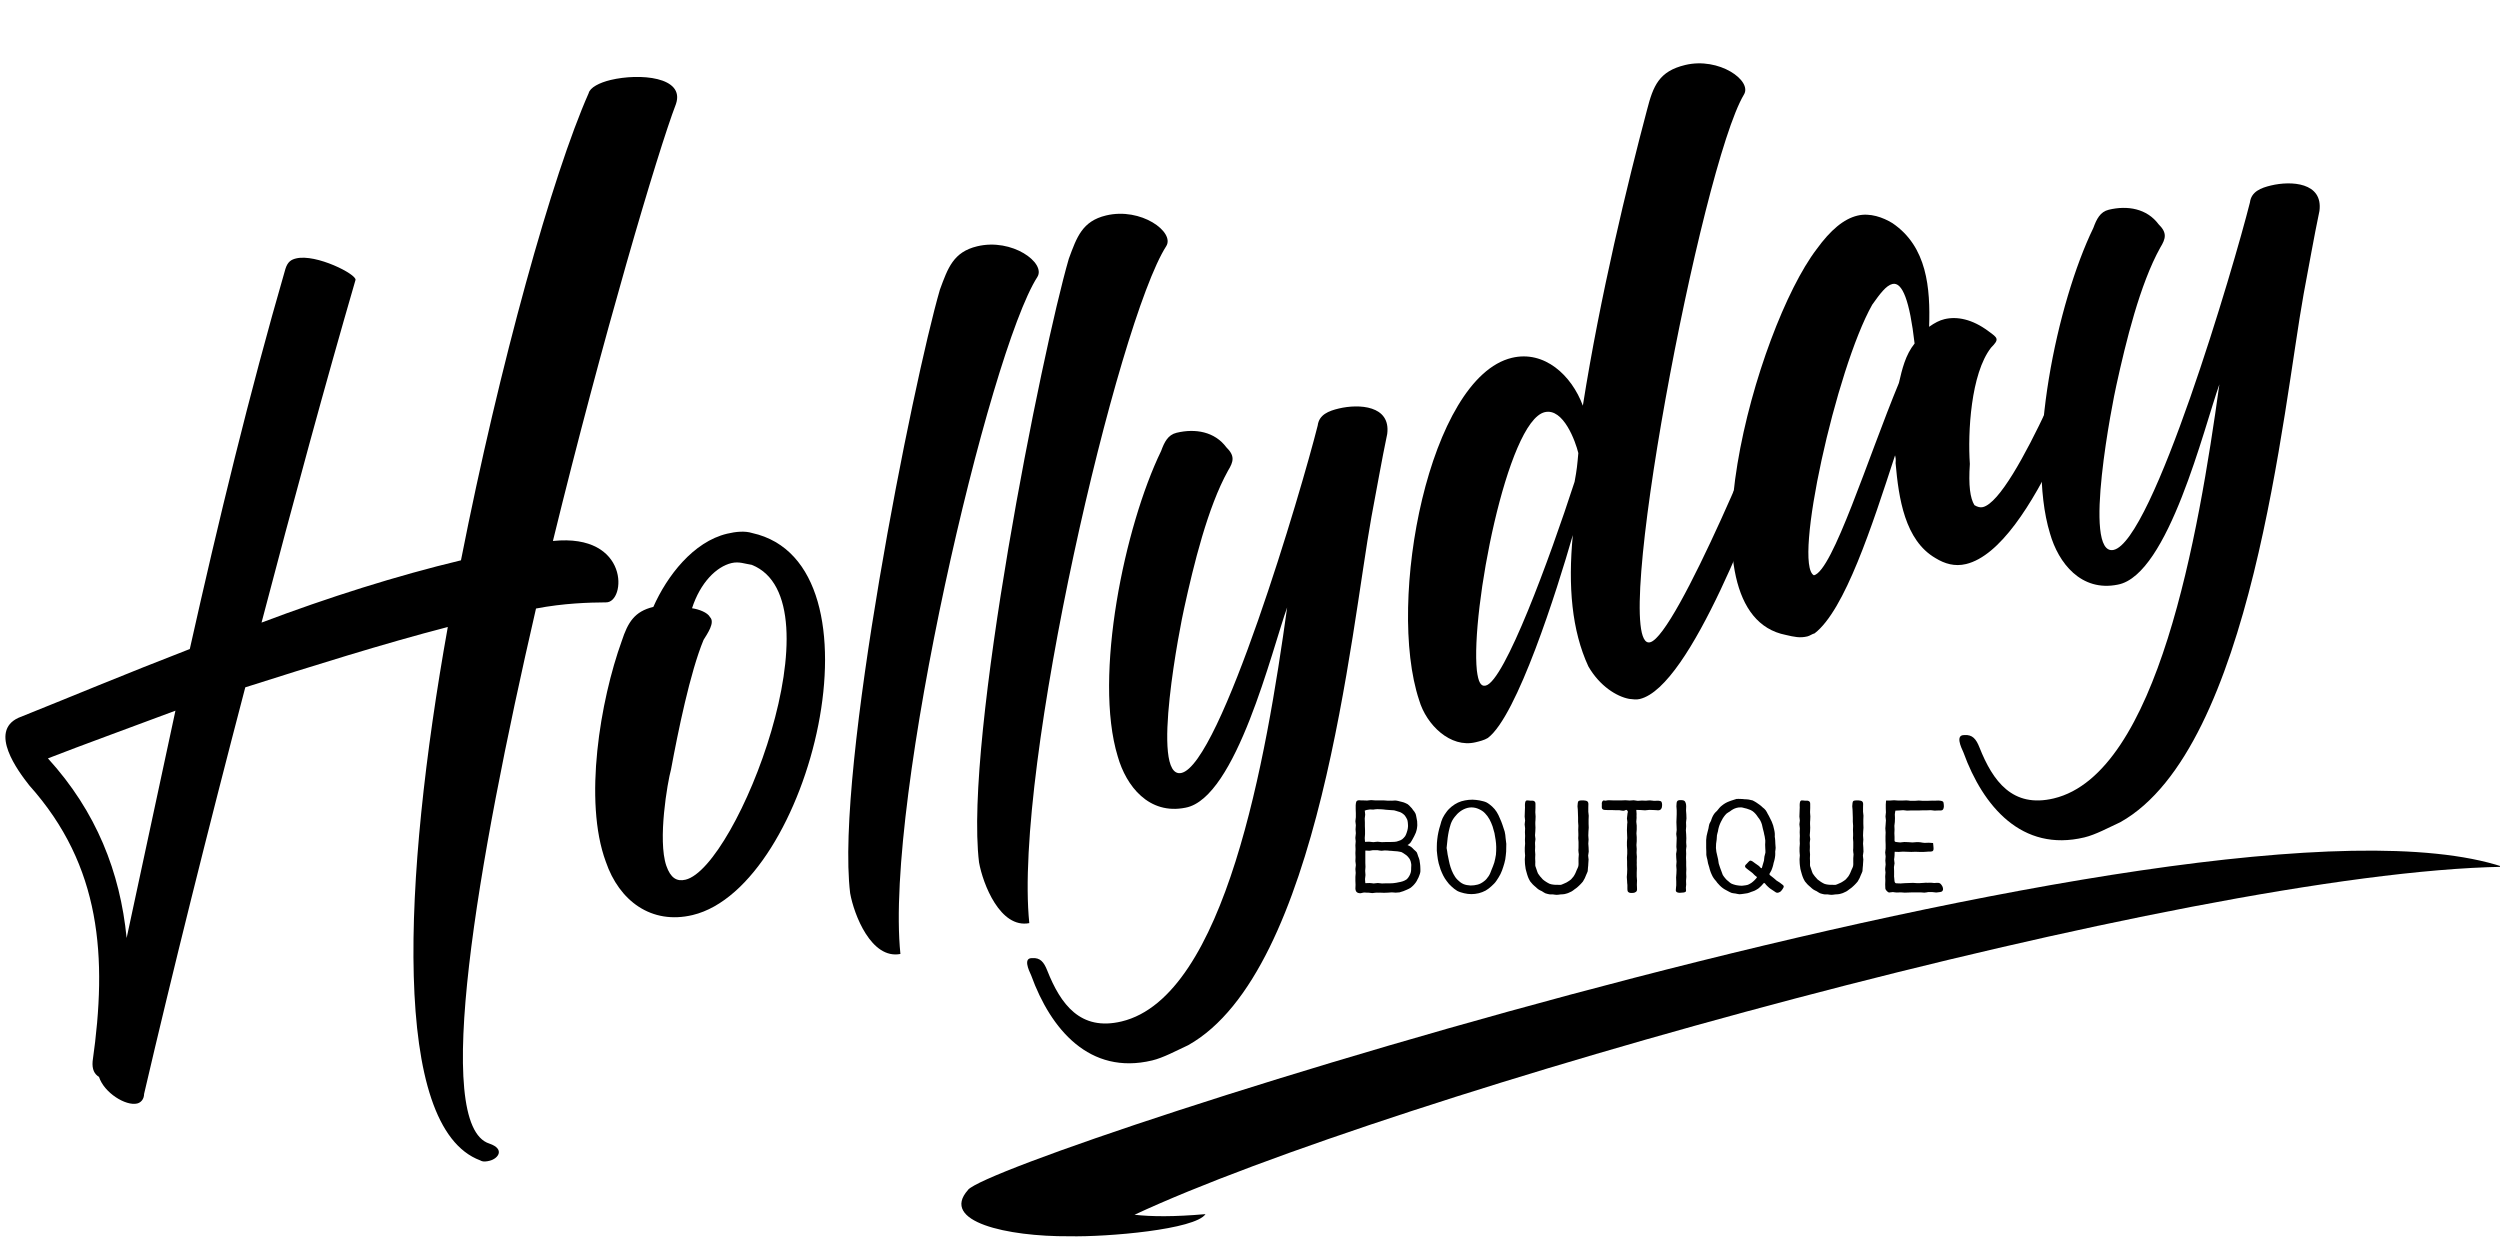 <svg xmlns="http://www.w3.org/2000/svg" xmlns:xlink="http://www.w3.org/1999/xlink" width="1000" zoomAndPan="magnify" viewBox="0 0 750 375" height="500" preserveAspectRatio="xMidYMid meet" version="1.0"><defs><g/><clipPath id="id1"><path d="M 288 255 L 750 255 L 750 371 L 288 371 Z M 288 255 " clip-rule="nonzero"/></clipPath><clipPath id="id2"><path d="M 328.395 169.539 L 751.242 257.977 L 709.789 456.191 L 286.938 367.75 Z M 328.395 169.539 " clip-rule="nonzero"/></clipPath><clipPath id="id3"><path d="M 328.395 169.539 L 751.242 257.977 L 709.789 456.191 L 286.938 367.75 Z M 328.395 169.539 " clip-rule="nonzero"/></clipPath></defs><g clip-path="url(#id1)"><g clip-path="url(#id2)"><g clip-path="url(#id3)"><path fill="#000000" d="M 290.414 356.934 C 300.027 346.125 660.668 230.371 750.812 260.039 C 656.348 261.648 416.586 328.879 340.355 364.426 C 345.414 365.008 352.227 365.062 361.652 364.238 C 358.57 368.867 332.289 371.125 320.762 370.879 C 302.176 371 281.91 366.496 290.406 356.984 Z M 290.414 356.934 " fill-opacity="1" fill-rule="nonzero"/></g></g></g><g fill="#000000" fill-opacity="1"><g transform="translate(56.138, 310.796)"><g><path d="M 29.484 -230.117 C 18.617 -192.59 9.434 -154.672 0.801 -116.09 C -18.09 -108.789 -35.77 -101.387 -50.621 -95.449 C -59.559 -91.328 -50.781 -79.535 -47.363 -75.195 C -25.699 -51.008 -23.918 -23.648 -28.352 7.578 C -28.562 10.008 -27.828 11.422 -26.434 12.277 C -24.891 17.07 -18.379 21.066 -15 20.258 C -13.871 19.988 -12.926 18.969 -12.91 17.379 C -4.492 -18.77 6.242 -61.824 17.445 -104.594 C 37.734 -111.035 58.773 -117.656 78.203 -122.703 C 64.609 -46.812 61.328 27.398 87.914 37.312 C 88.844 37.883 89.969 37.613 90.719 37.434 C 93.348 36.805 95.438 33.922 90.68 32.285 C 73.508 26.867 86.938 -51.363 104.664 -128.238 C 113.012 -129.84 120.504 -130.043 125.656 -130.086 C 131.645 -129.93 132.98 -150.891 109.738 -148.504 C 124.586 -209.211 141.258 -265.594 146.645 -279.582 C 149.441 -287.793 135.691 -288.871 127.055 -286.805 C 123.676 -285.996 120.852 -284.527 120.461 -282.844 C 109.633 -258.422 93.801 -201.848 82.152 -142.699 C 63.008 -138.117 42.344 -131.586 22.324 -124.016 C 31.867 -160.434 41.59 -196.102 50.516 -226.816 C 50.906 -228.496 38.707 -234.707 32.699 -233.27 C 31.195 -232.91 30.16 -232.266 29.484 -230.117 Z M -41.758 -83.281 C -31.23 -87.391 -18.074 -92.125 -3.504 -97.594 L -18.148 -29.395 C -20.102 -49.172 -27.219 -67.312 -41.758 -83.281 Z M -41.758 -83.281 "/></g></g></g><g fill="#000000" fill-opacity="1"><g transform="translate(184.147, 280.168)"><g><path d="M -2.402 -21.652 C 1.598 -9.91 11.262 -2.695 23.652 -5.66 C 58.941 -14.102 82.957 -111.137 41.477 -120.266 C 39.332 -120.941 36.613 -120.688 33.984 -120.059 C 23.852 -117.637 15.977 -107.414 11.855 -98.094 C 6.223 -96.746 4.223 -93.492 2.387 -87.891 C -4.066 -70.074 -9.145 -39.883 -2.402 -21.652 Z M 17.164 -49.355 C 19.246 -60.57 22.891 -78.508 26.922 -88.203 C 28.062 -90.066 30.438 -93.414 28.863 -95.02 C 28.129 -96.434 25.516 -97.395 23.461 -97.695 C 25.973 -105.441 30.797 -110.168 35.301 -111.246 C 37.555 -111.785 39.324 -111.02 41.383 -110.715 C 68.145 -100.051 36.902 -19.941 21.512 -16.262 C 18.883 -15.633 17.023 -16.773 15.75 -20.438 C 13.113 -28.141 16.098 -45.527 17.164 -49.355 Z M 17.164 -49.355 "/></g></g></g><g fill="#000000" fill-opacity="1"><g transform="translate(262.604, 261.396)"><g><path d="M 48.621 -178.336 C 51.191 -182.523 41.062 -190.023 30.551 -187.508 C 23.418 -185.801 21.777 -181.043 19.371 -174.512 C 11.316 -146.785 -12.051 -30.457 -7.559 6.57 C -6.406 13.043 -1.203 26.484 7.52 24.793 C 2.746 -21.695 34.16 -155.824 48.621 -178.336 Z M 48.621 -178.336 "/></g></g></g><g fill="#000000" fill-opacity="1"><g transform="translate(301.27, 252.145)"><g><path d="M 48.621 -178.336 C 51.191 -182.523 41.062 -190.023 30.551 -187.508 C 23.418 -185.801 21.777 -181.043 19.371 -174.512 C 11.316 -146.785 -12.051 -30.457 -7.559 6.57 C -6.406 13.043 -1.203 26.484 7.52 24.793 C 2.746 -21.695 34.16 -155.824 48.621 -178.336 Z M 48.621 -178.336 "/></g></g></g><g fill="#000000" fill-opacity="1"><g transform="translate(339.935, 242.894)"><g><path d="M 5.699 75.242 C 9.078 74.434 12.938 72.316 16.512 70.668 C 56.059 48.504 65.336 -53.734 71.484 -87.754 C 73.066 -96.07 74.559 -104.762 76.23 -112.703 C 77.348 -121.305 67.711 -121.777 61.703 -120.34 C 58.699 -119.621 55.785 -118.527 55.379 -115.254 C 50.5 -95.832 26.164 -13.406 14.438 -10.996 C 4.961 -9.125 14.332 -56.219 15.312 -60.422 C 18.16 -73.406 22.359 -90.684 28.461 -101.672 C 30.176 -104.465 30.566 -106.145 27.973 -108.699 C 24.461 -113.414 18.668 -114.41 13.035 -113.062 C 10.41 -112.434 9.355 -110.199 8.395 -107.586 C -2.508 -85.133 -11.953 -40.008 -4.613 -15.965 C -2.082 -7.043 4.758 1.641 15.734 -0.59 C 30.934 -3.434 41.684 -48.078 46.211 -60.672 C 39.949 -15.512 27.707 56.082 -3.453 63.539 C -15.84 66.504 -21.75 58.391 -25.77 48.238 C -26.773 45.699 -27.883 44.379 -30.227 44.543 C -33.031 44.418 -31.383 47.992 -30.559 49.781 C -24.73 65.852 -13.074 79.73 5.699 75.242 Z M 5.699 75.242 "/></g></g></g><g fill="#000000" fill-opacity="1"><g transform="translate(428.904, 221.607)"><g><path d="M 76.668 -202.113 C 68.785 -200.227 67.055 -195.844 65.203 -188.652 C 59.363 -166.617 51.156 -132.898 45.953 -99.902 C 42.582 -109.02 34.418 -116.59 24.656 -114.258 C -0.121 -108.328 -13.062 -41.328 -3.16 -11.547 C -0.988 -4.129 6.242 2.871 13.754 1.074 C 14.879 0.805 16.379 0.445 17.418 -0.199 C 26.191 -6.664 38.184 -44.461 42.938 -61.078 C 41.473 -45.645 42.648 -32.43 47.594 -21.707 C 51 -15.773 56.117 -12.633 59.855 -11.941 C 61.07 -11.832 61.91 -11.637 63.039 -11.906 C 78.43 -15.59 98.273 -70.348 104.906 -87.414 C 105.191 -87.879 105.297 -89.098 105.207 -89.473 C 108.078 -95.715 109.914 -101.312 110.789 -104.301 C 109.316 -107.125 107.457 -108.27 105.582 -107.82 C 105.203 -107.73 104.828 -107.641 104.543 -107.172 C 102.121 -99.051 73.996 -30.801 66.113 -28.918 C 53.723 -25.953 81.512 -171.918 94.273 -193.227 C 96.844 -197.414 86.805 -204.539 76.668 -202.113 Z M 34.512 -97.957 C 40.141 -99.305 43.785 -89.062 44.594 -85.684 C 44.273 -82.035 44.168 -80.82 43.477 -77.082 C 35.938 -53.848 22.457 -17.281 16.828 -15.934 C 15.324 -15.574 14.59 -16.984 14.156 -20.453 C 12.277 -38.262 23.25 -95.266 34.512 -97.957 Z M 34.512 -97.957 "/></g></g></g><g fill="#000000" fill-opacity="1"><g transform="translate(527.632, 197.985)"><g><path d="M 64.699 -46.438 C 63.41 -48.512 62.887 -52.355 63.324 -58.812 C 62.672 -68.18 63.602 -85.867 69.672 -93.672 C 72.227 -96.266 71.762 -96.551 68.879 -98.641 C 64.047 -102.246 59.469 -103.137 55.715 -102.238 C 54.211 -101.879 52.801 -101.145 51.102 -99.945 C 51.5 -111.551 50.504 -124.012 40.09 -131.047 C 37.297 -132.762 33.379 -134.203 29.625 -133.305 C 25.496 -132.316 21.531 -128.988 17.352 -123.227 C -0.77 -99.441 -24.766 -13.922 8.129 -7.5 C 10.648 -6.914 12.332 -6.523 14.582 -7.062 C 15.336 -7.242 15.996 -7.797 16.746 -7.977 C 25.805 -14.906 34.02 -40.289 40.883 -61.379 C 41.062 -60.629 41.152 -60.254 41.047 -59.039 C 41.969 -48.543 43.805 -35.883 53.023 -30.547 C 55.812 -28.832 58.801 -27.961 62.18 -28.77 C 82.453 -33.621 101.004 -90.449 105.906 -103.133 C 103.793 -106.992 102.668 -106.723 99.664 -106.008 C 98.414 -102.93 76.98 -48.188 67.223 -45.852 C 66.469 -45.672 65.629 -45.867 64.699 -46.438 Z M 34.035 -106.578 C 36.41 -109.922 38.215 -112.34 40.09 -112.789 C 43.094 -113.508 45.281 -107.68 46.746 -94.934 C 43.996 -91.496 43.016 -87.293 42.039 -83.09 C 32.727 -60.621 22.18 -26.738 16.547 -25.391 C 10.215 -28.641 23.168 -87.305 34.035 -106.578 Z M 34.035 -106.578 "/></g></g></g><g fill="#000000" fill-opacity="1"><g transform="translate(619.604, 175.98)"><g><path d="M 5.699 75.242 C 9.078 74.434 12.938 72.316 16.512 70.668 C 56.059 48.504 65.336 -53.734 71.484 -87.754 C 73.066 -96.07 74.559 -104.762 76.23 -112.703 C 77.348 -121.305 67.711 -121.777 61.703 -120.34 C 58.699 -119.621 55.785 -118.527 55.379 -115.254 C 50.5 -95.832 26.164 -13.406 14.438 -10.996 C 4.961 -9.125 14.332 -56.219 15.312 -60.422 C 18.16 -73.406 22.359 -90.684 28.461 -101.672 C 30.176 -104.465 30.566 -106.145 27.973 -108.699 C 24.461 -113.414 18.668 -114.41 13.035 -113.062 C 10.41 -112.434 9.355 -110.199 8.395 -107.586 C -2.508 -85.133 -11.953 -40.008 -4.613 -15.965 C -2.082 -7.043 4.758 1.641 15.734 -0.59 C 30.934 -3.434 41.684 -48.078 46.211 -60.672 C 39.949 -15.512 27.707 56.082 -3.453 63.539 C -15.84 66.504 -21.75 58.391 -25.77 48.238 C -26.773 45.699 -27.883 44.379 -30.227 44.543 C -33.031 44.418 -31.383 47.992 -30.559 49.781 C -24.73 65.852 -13.074 79.73 5.699 75.242 Z M 5.699 75.242 "/></g></g></g><g fill="#000000" fill-opacity="1"><g transform="translate(708.542, 154.7)"><g/></g></g><g fill="#000000" fill-opacity="1"><g transform="translate(403.204, 267.796)"><g><path d="M 22.902 -7.402 C 22.902 -7.84 22.859 -8.234 22.816 -8.582 C 22.773 -9.02 22.684 -9.414 22.641 -9.766 C 22.555 -10.203 22.379 -10.555 22.246 -10.902 C 22.07 -11.344 22.027 -11.734 21.852 -12.043 C 21.59 -12.438 21.238 -12.656 20.977 -12.918 C 20.668 -13.227 20.406 -13.531 20.102 -13.75 C 19.75 -13.969 19.355 -14.145 19.051 -14.277 C 19.312 -14.406 19.617 -14.625 19.926 -14.977 C 20.145 -15.238 20.32 -15.633 20.539 -15.984 C 20.715 -16.289 20.887 -16.598 21.062 -16.949 C 21.238 -17.297 21.414 -17.648 21.547 -18 C 21.676 -18.348 21.766 -18.742 21.852 -19.094 C 21.895 -19.488 21.984 -19.836 21.984 -20.23 C 21.984 -20.625 21.984 -21.02 21.941 -21.414 C 21.895 -21.809 21.809 -22.203 21.723 -22.598 C 21.633 -22.992 21.59 -23.43 21.414 -23.777 C 21.238 -24.172 20.977 -24.48 20.715 -24.785 C 20.496 -25.137 20.277 -25.441 19.969 -25.707 C 19.664 -26.012 19.445 -26.32 19.094 -26.539 C 18.742 -26.758 18.348 -26.887 17.953 -27.062 C 17.605 -27.195 17.211 -27.238 16.773 -27.371 C 16.422 -27.457 16.027 -27.59 15.59 -27.633 C 15.238 -27.676 14.801 -27.59 14.363 -27.59 C 14.145 -27.633 13.707 -27.59 13.137 -27.59 C 12.789 -27.59 12.348 -27.676 11.91 -27.676 C 11.473 -27.676 11.078 -27.676 10.641 -27.676 C 10.246 -27.676 9.809 -27.676 9.371 -27.676 C 8.977 -27.676 8.539 -27.766 8.145 -27.766 C 7.707 -27.766 7.27 -27.633 6.918 -27.633 C 6.352 -27.633 5.91 -27.676 5.648 -27.676 C 5.211 -27.633 4.859 -27.719 4.598 -27.719 C 4.074 -27.719 3.855 -27.59 3.68 -27.281 C 3.59 -27.062 3.547 -26.758 3.504 -26.23 C 3.504 -25.926 3.504 -25.531 3.504 -25.051 C 3.504 -24.656 3.547 -24.262 3.547 -23.824 C 3.547 -23.43 3.547 -23.035 3.547 -22.641 C 3.547 -22.246 3.414 -21.852 3.414 -21.414 C 3.414 -21.02 3.547 -20.625 3.547 -20.23 C 3.547 -19.836 3.504 -19.398 3.461 -19.004 C 3.461 -18.613 3.547 -18.219 3.547 -17.824 C 3.547 -17.387 3.414 -16.992 3.414 -16.598 C 3.371 -16.203 3.504 -15.809 3.504 -15.414 C 3.504 -14.977 3.414 -14.582 3.414 -14.23 C 3.414 -13.75 3.461 -13.312 3.461 -13.008 C 3.461 -12.789 3.461 -12.348 3.414 -11.867 C 3.414 -11.473 3.461 -11.078 3.461 -10.641 C 3.461 -10.293 3.414 -9.898 3.414 -9.461 C 3.414 -9.109 3.547 -8.715 3.547 -8.277 C 3.547 -7.883 3.414 -7.488 3.414 -7.094 C 3.414 -6.699 3.504 -6.305 3.504 -5.91 C 3.504 -5.52 3.414 -5.125 3.414 -4.73 C 3.414 -4.336 3.414 -3.941 3.414 -3.547 C 3.414 -3.109 3.461 -2.715 3.461 -2.363 C 3.461 -1.883 3.414 -1.445 3.414 -1.184 C 3.461 -0.613 3.633 -0.305 3.855 -0.133 C 4.117 0.086 4.465 0.176 4.992 0.176 C 5.297 0.133 5.691 -0.043 6.176 -0.043 C 6.438 0 6.832 0 7.312 0 C 7.664 0 8.059 0.133 8.496 0.133 C 8.848 0.133 9.238 0 9.68 0 C 10.027 0 10.422 0.043 10.816 0 C 11.211 0 11.605 0.043 12 0.043 C 12.395 0.043 12.789 0 13.18 0 C 13.574 0 13.969 -0.086 14.32 -0.086 C 14.758 -0.086 15.152 0 15.504 0 C 15.852 0 16.246 -0.043 16.641 -0.086 C 17.035 -0.176 17.387 -0.352 17.781 -0.438 C 18.129 -0.57 18.48 -0.699 18.832 -0.875 C 19.18 -1.051 19.574 -1.184 19.883 -1.402 C 20.188 -1.621 20.496 -1.883 20.758 -2.145 C 21.02 -2.41 21.281 -2.715 21.5 -3.023 C 21.766 -3.328 21.895 -3.68 22.07 -4.027 C 22.246 -4.379 22.465 -4.688 22.555 -5.078 C 22.684 -5.43 22.859 -5.824 22.902 -6.219 C 22.945 -6.57 22.902 -6.961 22.902 -7.402 Z M 6.219 -16.379 C 6.219 -16.727 6.305 -17.121 6.305 -17.559 C 6.305 -17.953 6.305 -18.348 6.305 -18.742 C 6.305 -19.137 6.262 -19.531 6.262 -19.926 C 6.262 -20.32 6.262 -20.668 6.262 -21.062 C 6.262 -21.457 6.219 -21.852 6.219 -22.246 C 6.219 -22.641 6.352 -23.035 6.352 -23.387 C 6.352 -23.953 6.219 -24.391 6.219 -24.609 C 6.48 -24.742 6.961 -24.875 7.488 -24.918 C 7.84 -25.004 8.277 -24.918 8.758 -24.918 C 9.152 -24.961 9.547 -25.051 9.984 -25.051 C 10.379 -25.051 10.816 -25.004 11.254 -25.004 C 11.648 -25.004 12.086 -24.918 12.523 -24.875 C 12.918 -24.875 13.355 -24.828 13.75 -24.785 C 14.188 -24.742 14.625 -24.742 15.02 -24.699 C 15.457 -24.609 15.852 -24.438 16.203 -24.348 C 16.641 -24.262 17.035 -24.086 17.387 -23.867 C 17.734 -23.605 18.129 -23.34 18.348 -22.992 C 18.613 -22.641 18.832 -22.203 19.004 -21.809 C 19.137 -21.414 19.137 -20.934 19.18 -20.539 C 19.223 -20.188 19.223 -19.75 19.137 -19.27 C 19.094 -18.918 18.961 -18.48 18.832 -18.086 C 18.699 -17.691 18.566 -17.297 18.348 -16.949 C 18.086 -16.598 17.781 -16.289 17.473 -16.027 C 17.121 -15.766 16.773 -15.633 16.336 -15.504 C 15.984 -15.371 15.59 -15.238 15.152 -15.238 C 14.934 -15.238 14.453 -15.195 13.883 -15.195 C 13.488 -15.195 13.051 -15.195 12.613 -15.195 C 12.219 -15.195 11.781 -15.152 11.344 -15.152 C 10.902 -15.152 10.512 -15.285 10.07 -15.285 C 9.633 -15.285 9.195 -15.152 8.801 -15.152 C 8.363 -15.152 7.926 -15.285 7.531 -15.285 C 7.008 -15.285 6.523 -15.238 6.305 -15.238 C 6.305 -15.504 6.219 -15.895 6.219 -16.379 Z M 20.145 -7.445 C 20.145 -7.008 20.145 -6.57 20.055 -6.176 C 19.926 -5.738 19.793 -5.344 19.574 -4.992 C 19.355 -4.598 19.094 -4.246 18.785 -3.984 C 18.438 -3.723 18 -3.547 17.648 -3.414 C 17.211 -3.242 16.773 -3.195 16.379 -3.109 C 15.895 -3.023 15.457 -2.891 15.152 -2.891 C 14.891 -2.848 14.453 -2.801 13.883 -2.801 C 13.531 -2.801 13.094 -2.801 12.656 -2.801 C 12.262 -2.801 11.824 -2.758 11.387 -2.758 C 10.992 -2.758 10.555 -2.891 10.16 -2.891 C 9.723 -2.891 9.285 -2.758 8.891 -2.758 C 8.453 -2.801 8.016 -2.891 7.664 -2.891 C 7.137 -2.891 6.699 -2.848 6.395 -2.848 C 6.395 -3.109 6.305 -3.547 6.305 -4.074 C 6.305 -4.422 6.438 -4.859 6.438 -5.297 C 6.438 -5.691 6.352 -6.086 6.352 -6.523 C 6.352 -6.918 6.438 -7.312 6.438 -7.75 C 6.438 -8.145 6.395 -8.539 6.395 -8.934 C 6.395 -9.371 6.395 -9.766 6.395 -10.16 C 6.395 -10.598 6.395 -11.035 6.395 -11.387 C 6.395 -11.957 6.395 -12.395 6.395 -12.613 C 6.656 -12.656 7.094 -12.566 7.621 -12.566 C 7.969 -12.566 8.363 -12.742 8.801 -12.742 C 9.195 -12.742 9.59 -12.742 10.027 -12.742 C 10.422 -12.699 10.816 -12.566 11.254 -12.566 C 11.648 -12.566 12.043 -12.699 12.438 -12.656 C 12.875 -12.656 13.27 -12.613 13.664 -12.566 C 14.102 -12.566 14.496 -12.523 14.844 -12.48 C 15.371 -12.438 15.809 -12.438 16.027 -12.395 C 16.336 -12.305 16.773 -12.305 17.211 -12.176 C 17.559 -12.043 17.867 -11.781 18.219 -11.562 C 18.566 -11.344 18.875 -11.125 19.137 -10.816 C 19.355 -10.512 19.664 -10.246 19.836 -9.809 C 19.969 -9.504 20.102 -9.109 20.145 -8.672 C 20.23 -8.32 20.145 -7.883 20.145 -7.445 Z M 20.145 -7.445 "/></g></g></g><g fill="#000000" fill-opacity="1"><g transform="translate(428.636, 267.796)"><g><path d="M 23.035 -16.465 C 22.992 -17.035 22.945 -17.605 22.773 -18.305 C 22.555 -18.875 22.332 -19.574 22.113 -20.32 C 21.895 -20.977 21.633 -21.633 21.328 -22.289 C 21.062 -22.945 20.758 -23.605 20.363 -24.219 C 20.012 -24.785 19.531 -25.355 19.004 -25.836 C 18.48 -26.273 17.953 -26.758 17.254 -27.105 C 16.684 -27.371 15.984 -27.5 15.195 -27.676 C 14.539 -27.766 13.84 -27.895 13.094 -27.895 C 12.305 -27.895 11.562 -27.809 10.859 -27.676 C 10.117 -27.547 9.414 -27.324 8.758 -27.02 C 8.102 -26.715 7.488 -26.32 6.875 -25.836 C 6.352 -25.398 5.781 -24.875 5.344 -24.262 C 4.906 -23.691 4.512 -23.078 4.16 -22.379 C 3.855 -21.723 3.633 -21.02 3.461 -20.277 C 3.242 -19.574 3.023 -18.875 2.891 -18.172 C 2.715 -17.43 2.629 -16.727 2.539 -15.984 C 2.453 -15.285 2.41 -14.582 2.41 -13.84 C 2.363 -13.008 2.41 -12.176 2.539 -11.297 C 2.629 -10.465 2.758 -9.633 2.977 -8.758 C 3.152 -8.145 3.328 -7.531 3.547 -6.918 C 3.766 -6.305 4.074 -5.691 4.336 -5.125 C 4.641 -4.512 4.992 -3.984 5.387 -3.461 C 5.824 -2.848 6.262 -2.32 6.832 -1.84 C 7.355 -1.359 7.926 -0.875 8.539 -0.527 C 9.195 -0.176 9.941 0 10.598 0.176 C 11.344 0.352 12.043 0.438 12.789 0.438 C 13.488 0.438 14.23 0.352 14.977 0.176 C 15.676 0 16.379 -0.262 17.035 -0.613 C 17.648 -0.965 18.219 -1.402 18.785 -1.926 C 19.312 -2.41 19.883 -2.934 20.277 -3.547 C 20.715 -4.203 21.152 -4.859 21.5 -5.562 C 21.852 -6.262 22.113 -7.008 22.332 -7.707 C 22.598 -8.453 22.773 -9.195 22.945 -9.984 C 23.078 -10.73 23.121 -11.516 23.211 -12.305 C 23.254 -13.051 23.254 -13.84 23.254 -14.625 C 23.164 -15.328 23.078 -15.895 23.035 -16.465 Z M 5.562 -15.457 C 5.648 -16.16 5.691 -16.816 5.824 -17.473 C 5.91 -18.129 6.086 -18.742 6.262 -19.488 C 6.438 -20.23 6.699 -21.02 7.094 -21.723 C 7.488 -22.422 8.016 -23.035 8.539 -23.605 C 9.109 -24.172 9.766 -24.656 10.465 -25.004 C 11.211 -25.355 11.957 -25.574 12.789 -25.574 C 13.574 -25.574 14.32 -25.398 14.977 -25.094 C 15.676 -24.785 16.336 -24.391 16.859 -23.824 C 17.387 -23.297 17.824 -22.684 18.219 -21.984 C 18.566 -21.328 18.875 -20.625 19.137 -19.883 C 19.355 -19.18 19.531 -18.523 19.707 -17.867 C 19.836 -17.168 19.969 -16.465 20.055 -15.809 C 20.145 -15.109 20.23 -14.406 20.23 -13.75 C 20.23 -12.961 20.23 -12.176 20.145 -11.387 C 20.055 -10.598 19.836 -9.852 19.664 -9.066 C 19.445 -8.32 19.137 -7.621 18.832 -6.875 C 18.566 -6.129 18.305 -5.473 17.953 -4.949 C 17.516 -4.293 17.078 -3.766 16.508 -3.371 C 15.941 -2.934 15.328 -2.582 14.625 -2.41 C 13.969 -2.234 13.27 -2.145 12.523 -2.145 C 11.734 -2.191 10.992 -2.32 10.379 -2.582 C 9.68 -2.891 9.109 -3.371 8.629 -3.855 C 8.102 -4.379 7.707 -4.949 7.355 -5.648 C 7.051 -6.262 6.742 -6.918 6.523 -7.664 C 6.305 -8.277 6.176 -8.934 6.043 -9.547 C 5.91 -10.203 5.781 -10.859 5.648 -11.473 C 5.562 -12.129 5.473 -12.789 5.344 -13.398 C 5.43 -14.145 5.473 -14.844 5.562 -15.457 Z M 5.562 -15.457 "/></g></g></g><g fill="#000000" fill-opacity="1"><g transform="translate(454.287, 267.796)"><g><path d="M 22.332 -19.488 C 22.332 -19.926 22.289 -20.32 22.289 -20.668 C 22.289 -21.109 22.289 -21.5 22.289 -21.895 C 22.289 -22.289 22.332 -22.684 22.332 -23.078 C 22.332 -23.516 22.203 -23.91 22.203 -24.262 C 22.203 -24.699 22.203 -25.137 22.203 -25.441 C 22.16 -25.836 22.289 -26.492 22.203 -26.887 C 22.113 -27.324 21.852 -27.5 21.457 -27.59 C 21.109 -27.633 20.715 -27.719 20.32 -27.676 C 19.488 -27.676 19.137 -27.59 19.051 -26.934 C 19.051 -26.625 18.961 -26.273 18.961 -25.926 C 19.004 -25.574 19.051 -25.223 19.051 -24.918 C 19.094 -24.609 19.051 -24.219 19.094 -23.734 C 19.094 -23.34 19.137 -22.945 19.137 -22.508 C 19.137 -22.113 19.137 -21.723 19.137 -21.281 C 19.18 -20.887 19.18 -20.496 19.223 -20.055 C 19.223 -19.664 19.18 -19.27 19.18 -18.832 C 19.18 -18.438 19.223 -18.043 19.223 -17.605 C 19.27 -17.211 19.18 -16.816 19.18 -16.379 C 19.18 -15.984 19.27 -15.59 19.27 -15.195 C 19.27 -14.758 19.27 -14.363 19.27 -13.969 C 19.312 -13.531 19.223 -13.137 19.223 -12.742 C 19.223 -12.305 19.312 -11.91 19.355 -11.516 C 19.355 -11.078 19.27 -10.684 19.27 -10.336 C 19.27 -9.852 19.27 -9.414 19.27 -9.109 C 19.27 -8.758 19.312 -8.363 19.223 -7.969 C 19.137 -7.621 18.961 -7.27 18.785 -6.918 C 18.656 -6.57 18.523 -6.219 18.348 -5.867 C 18.172 -5.52 18 -5.168 17.781 -4.859 C 17.559 -4.555 17.297 -4.246 17.035 -3.984 C 16.773 -3.723 16.422 -3.547 16.117 -3.328 C 15.809 -3.109 15.457 -2.934 15.109 -2.801 C 14.758 -2.672 14.406 -2.453 14.059 -2.363 C 13.664 -2.277 13.27 -2.363 12.875 -2.363 C 12.48 -2.363 12.086 -2.32 11.691 -2.41 C 11.297 -2.453 10.902 -2.539 10.555 -2.672 C 10.16 -2.848 9.852 -3.066 9.547 -3.242 C 9.195 -3.461 8.891 -3.68 8.582 -3.941 C 8.32 -4.246 8.059 -4.512 7.797 -4.816 C 7.574 -5.125 7.312 -5.43 7.094 -5.781 C 6.918 -6.129 6.832 -6.523 6.699 -6.875 C 6.613 -7.27 6.395 -7.621 6.305 -8.016 C 6.262 -8.406 6.305 -8.801 6.305 -9.195 C 6.305 -9.461 6.262 -9.852 6.262 -10.336 C 6.262 -10.684 6.305 -11.078 6.305 -11.473 C 6.305 -11.824 6.219 -12.219 6.219 -12.613 C 6.219 -13.008 6.262 -13.355 6.262 -13.75 C 6.262 -14.145 6.219 -14.539 6.219 -14.934 C 6.219 -15.285 6.352 -15.676 6.352 -16.07 C 6.352 -16.422 6.219 -16.816 6.219 -17.211 C 6.219 -17.605 6.305 -17.953 6.305 -18.348 C 6.305 -18.742 6.352 -19.094 6.352 -19.488 C 6.352 -19.883 6.305 -20.277 6.305 -20.625 C 6.305 -21.02 6.305 -21.414 6.352 -21.723 C 6.352 -22.203 6.395 -22.598 6.395 -22.859 C 6.395 -23.254 6.305 -23.691 6.305 -24.129 C 6.305 -24.566 6.352 -25.004 6.352 -25.398 C 6.352 -25.836 6.352 -26.273 6.352 -26.668 C 6.352 -27.195 6.129 -27.371 5.867 -27.5 C 5.648 -27.633 5.297 -27.59 4.859 -27.59 C 4.465 -27.59 4.074 -27.719 3.809 -27.676 C 3.461 -27.633 3.328 -27.414 3.242 -26.934 C 3.195 -26.758 3.195 -26.406 3.195 -26.055 C 3.242 -25.707 3.195 -25.312 3.195 -25.137 C 3.195 -24.918 3.152 -24.523 3.152 -23.953 C 3.152 -23.648 3.109 -23.254 3.109 -22.816 C 3.109 -22.465 3.242 -22.07 3.242 -21.633 C 3.242 -21.281 3.109 -20.887 3.109 -20.496 C 3.109 -20.102 3.242 -19.707 3.242 -19.312 C 3.242 -18.918 3.195 -18.523 3.195 -18.129 C 3.195 -17.781 3.242 -17.387 3.242 -16.992 C 3.242 -16.598 3.195 -16.203 3.195 -15.809 C 3.195 -15.414 3.242 -15.02 3.242 -14.672 C 3.242 -14.277 3.152 -13.883 3.152 -13.488 C 3.152 -13.094 3.152 -12.699 3.152 -12.348 C 3.152 -11.91 3.242 -11.516 3.242 -11.168 C 3.242 -10.73 3.152 -10.336 3.152 -10.027 C 3.152 -9.461 3.195 -9.066 3.195 -8.848 C 3.195 -8.496 3.285 -8.102 3.328 -7.707 C 3.371 -7.312 3.414 -6.961 3.547 -6.57 C 3.633 -6.219 3.723 -5.867 3.855 -5.473 C 3.984 -5.125 4.074 -4.73 4.246 -4.379 C 4.422 -4.074 4.555 -3.68 4.773 -3.371 C 4.992 -3.066 5.297 -2.801 5.52 -2.496 C 5.781 -2.191 6.129 -1.969 6.395 -1.707 C 6.699 -1.445 6.918 -1.184 7.27 -0.965 C 7.574 -0.746 7.926 -0.613 8.277 -0.438 C 8.629 -0.262 8.934 0.043 9.285 0.176 C 9.633 0.305 10.027 0.395 10.422 0.48 C 10.773 0.57 11.211 0.48 11.605 0.527 C 11.957 0.57 12.348 0.656 12.742 0.656 C 13.137 0.656 13.488 0.57 13.883 0.527 C 14.23 0.48 14.672 0.527 15.02 0.438 C 15.371 0.352 15.766 0.262 16.117 0.133 C 16.465 0 16.816 -0.176 17.168 -0.352 C 17.516 -0.527 17.781 -0.789 18.086 -1.008 C 18.438 -1.227 18.699 -1.445 19.004 -1.707 C 19.27 -1.969 19.574 -2.191 19.836 -2.496 C 20.055 -2.758 20.363 -3.023 20.582 -3.328 C 20.801 -3.633 20.934 -4.027 21.152 -4.336 C 21.328 -4.688 21.457 -5.035 21.59 -5.387 C 21.723 -5.738 21.941 -6.086 22.027 -6.438 C 22.113 -6.832 22.027 -7.227 22.113 -7.574 C 22.16 -7.969 22.203 -8.32 22.203 -8.715 C 22.203 -9.109 22.289 -9.504 22.289 -9.941 C 22.289 -10.293 22.16 -10.684 22.16 -11.125 C 22.16 -11.516 22.332 -11.91 22.332 -12.305 C 22.332 -12.699 22.289 -13.094 22.289 -13.531 C 22.289 -13.926 22.203 -14.32 22.203 -14.715 C 22.203 -15.109 22.289 -15.504 22.289 -15.895 C 22.289 -16.336 22.203 -16.727 22.203 -17.121 C 22.203 -17.516 22.246 -17.91 22.246 -18.305 C 22.246 -18.699 22.332 -19.094 22.332 -19.488 Z M 22.332 -19.488 "/></g></g></g><g fill="#000000" fill-opacity="1"><g transform="translate(479.763, 267.796)"><g><path d="M 18.656 -27.281 C 18.48 -27.5 18.129 -27.547 17.691 -27.59 C 17.387 -27.59 16.949 -27.547 16.465 -27.547 C 16.117 -27.547 15.676 -27.676 15.238 -27.676 C 14.844 -27.719 14.453 -27.59 14.012 -27.59 C 13.621 -27.59 13.227 -27.633 12.789 -27.633 C 12.395 -27.633 12 -27.547 11.562 -27.547 C 11.168 -27.547 10.773 -27.719 10.336 -27.719 C 9.941 -27.719 9.547 -27.633 9.109 -27.633 C 8.715 -27.633 8.32 -27.719 7.883 -27.719 C 7.488 -27.719 7.094 -27.676 6.699 -27.676 C 6.262 -27.676 5.867 -27.676 5.473 -27.676 C 5.035 -27.676 4.641 -27.676 4.246 -27.676 C 3.809 -27.676 3.414 -27.719 3.023 -27.719 C 2.539 -27.766 2.145 -27.59 1.84 -27.59 C 1.578 -27.633 1.27 -27.719 1.137 -27.59 C 0.746 -27.281 0.746 -26.758 0.789 -26.406 C 0.832 -25.883 0.613 -25.355 1.051 -25.004 C 1.359 -24.742 1.926 -24.828 2.41 -24.785 C 2.672 -24.785 3.109 -24.785 3.59 -24.785 C 3.941 -24.785 4.379 -24.742 4.773 -24.742 C 5.168 -24.742 5.605 -24.742 6 -24.742 C 6.395 -24.699 6.832 -24.566 7.184 -24.566 C 7.883 -24.566 8.016 -25.094 8.406 -24.656 C 8.801 -24.219 8.453 -24.086 8.453 -23.43 C 8.453 -23.078 8.32 -22.641 8.32 -22.246 C 8.32 -21.984 8.453 -21.59 8.453 -21.109 C 8.406 -20.758 8.363 -20.363 8.363 -19.926 C 8.363 -19.574 8.32 -19.18 8.32 -18.742 C 8.32 -18.391 8.363 -18 8.363 -17.559 C 8.363 -17.211 8.406 -16.816 8.406 -16.379 C 8.406 -16.027 8.32 -15.633 8.32 -15.238 C 8.32 -14.844 8.32 -14.453 8.32 -14.059 C 8.32 -13.664 8.406 -13.27 8.406 -12.875 C 8.406 -12.48 8.406 -12.086 8.406 -11.691 C 8.406 -11.297 8.32 -10.902 8.32 -10.512 C 8.32 -10.117 8.363 -9.723 8.363 -9.371 C 8.363 -8.977 8.363 -8.582 8.363 -8.188 C 8.363 -7.797 8.406 -7.402 8.406 -7.008 C 8.406 -6.613 8.363 -6.219 8.363 -5.824 C 8.363 -5.43 8.277 -5.035 8.277 -4.688 C 8.277 -4.246 8.363 -3.855 8.363 -3.504 C 8.363 -3.066 8.406 -2.672 8.453 -2.32 C 8.453 -1.84 8.453 -1.445 8.453 -1.184 C 8.453 -0.48 8.582 -0.262 8.801 -0.133 C 9.02 0.043 9.371 0.133 9.941 0.086 C 10.512 0.086 10.816 -0.086 10.992 -0.219 C 11.254 -0.395 11.387 -0.656 11.344 -1.227 C 11.344 -1.621 11.297 -2.016 11.297 -2.41 C 11.297 -2.801 11.344 -3.242 11.344 -3.633 C 11.344 -4.027 11.254 -4.465 11.254 -4.859 C 11.254 -5.254 11.254 -5.648 11.254 -6.043 C 11.254 -6.48 11.297 -6.875 11.297 -7.27 C 11.297 -7.488 11.254 -7.883 11.254 -8.406 C 11.254 -8.758 11.297 -9.152 11.254 -9.59 C 11.254 -9.941 11.297 -10.336 11.297 -10.773 C 11.297 -11.125 11.211 -11.516 11.211 -11.957 C 11.211 -12.305 11.254 -12.699 11.254 -13.094 C 11.254 -13.488 11.168 -13.883 11.168 -14.277 C 11.168 -14.672 11.254 -15.062 11.254 -15.457 C 11.254 -15.852 11.254 -16.246 11.254 -16.641 C 11.254 -17.035 11.168 -17.387 11.168 -17.781 C 11.168 -18.172 11.254 -18.566 11.254 -18.961 C 11.254 -19.355 11.254 -19.75 11.254 -20.102 C 11.254 -20.539 11.125 -20.887 11.125 -21.281 C 11.125 -21.676 11.211 -22.07 11.211 -22.422 C 11.168 -22.859 11.211 -23.254 11.211 -23.605 C 11.211 -24.086 11.125 -24.566 11.125 -24.828 C 11.387 -24.828 11.91 -24.785 12.438 -24.785 C 12.832 -24.785 13.27 -24.699 13.75 -24.699 C 14.188 -24.699 14.625 -24.828 15.062 -24.828 C 15.504 -24.828 15.941 -24.785 16.336 -24.785 C 16.949 -24.785 17.43 -24.699 17.648 -24.699 C 18.172 -24.699 18.48 -24.918 18.613 -25.18 C 18.785 -25.441 18.875 -25.793 18.875 -26.32 C 18.875 -26.758 18.785 -27.105 18.656 -27.281 Z M 18.656 -27.281 "/></g></g></g><g fill="#000000" fill-opacity="1"><g transform="translate(499.46, 267.796)"><g><path d="M 6.395 -15.109 C 6.395 -15.457 6.438 -15.852 6.438 -16.289 C 6.438 -16.684 6.395 -17.078 6.395 -17.473 C 6.395 -17.867 6.305 -18.262 6.305 -18.699 C 6.305 -19.094 6.395 -19.488 6.395 -19.883 C 6.395 -20.277 6.352 -20.668 6.352 -21.062 C 6.352 -21.457 6.48 -21.895 6.48 -22.246 C 6.48 -22.684 6.438 -23.078 6.438 -23.473 C 6.438 -23.867 6.352 -24.305 6.352 -24.656 C 6.352 -25.137 6.395 -25.531 6.395 -25.836 C 6.395 -26.539 6.262 -26.934 6.129 -27.195 C 5.91 -27.633 5.605 -27.719 4.949 -27.766 C 4.293 -27.766 3.855 -27.766 3.633 -27.324 C 3.504 -27.062 3.504 -26.582 3.461 -25.883 C 3.461 -25.574 3.547 -25.18 3.547 -24.699 C 3.547 -24.348 3.547 -23.953 3.547 -23.516 C 3.547 -23.164 3.547 -22.773 3.504 -22.332 C 3.504 -21.984 3.461 -21.59 3.461 -21.152 C 3.461 -20.758 3.504 -20.363 3.504 -19.969 C 3.504 -19.574 3.547 -19.18 3.547 -18.785 C 3.547 -18.391 3.414 -18 3.414 -17.605 C 3.414 -17.211 3.547 -16.816 3.547 -16.422 C 3.547 -16.027 3.504 -15.633 3.504 -15.195 C 3.504 -14.801 3.461 -14.406 3.461 -14.012 C 3.414 -13.621 3.547 -13.227 3.547 -12.832 C 3.547 -12.438 3.414 -12.043 3.371 -11.648 C 3.371 -11.254 3.414 -10.859 3.414 -10.465 C 3.414 -10.07 3.504 -9.68 3.504 -9.285 C 3.504 -8.891 3.414 -8.496 3.414 -8.102 C 3.414 -7.707 3.504 -7.312 3.504 -6.918 C 3.504 -6.523 3.461 -6.129 3.461 -5.738 C 3.461 -5.344 3.371 -4.949 3.371 -4.555 C 3.371 -4.117 3.414 -3.723 3.414 -3.371 C 3.414 -2.934 3.414 -2.539 3.414 -2.191 C 3.414 -1.797 3.285 -1.402 3.285 -0.746 C 3.242 0 4.203 0.043 4.465 0.043 C 4.859 0.043 5.254 0 5.605 -0.043 C 6.043 -0.133 6.352 -0.219 6.352 -0.57 C 6.305 -0.918 6.305 -1.227 6.305 -1.488 C 6.305 -1.84 6.395 -2.145 6.395 -2.41 C 6.395 -2.715 6.352 -3.109 6.352 -3.547 C 6.352 -3.898 6.438 -4.293 6.438 -4.73 C 6.438 -5.078 6.395 -5.473 6.395 -5.867 C 6.395 -6.262 6.438 -6.613 6.438 -7.008 C 6.438 -7.402 6.395 -7.797 6.395 -8.188 C 6.395 -8.582 6.395 -8.934 6.395 -9.328 C 6.395 -9.723 6.352 -10.117 6.352 -10.465 C 6.352 -10.859 6.395 -11.254 6.395 -11.648 C 6.395 -12.043 6.352 -12.438 6.352 -12.789 C 6.352 -13.27 6.48 -13.621 6.48 -13.926 C 6.48 -14.188 6.395 -14.625 6.395 -15.109 Z M 6.395 -15.109 "/></g></g></g><g fill="#000000" fill-opacity="1"><g transform="translate(509.396, 267.796)"><g><path d="M 25.441 -2.32 C 25.137 -2.539 24.785 -2.801 24.523 -3.023 C 24.172 -3.285 23.777 -3.461 23.559 -3.633 C 23.078 -4.027 23.121 -4.074 22.598 -4.465 C 22.07 -4.906 22.07 -4.859 21.59 -5.254 C 21.457 -5.344 21.414 -5.562 21.457 -5.691 C 21.633 -6.043 21.895 -6.352 22.027 -6.699 C 22.203 -7.051 22.289 -7.445 22.422 -7.797 C 22.555 -8.145 22.598 -8.539 22.684 -8.891 C 22.773 -9.285 22.945 -9.633 22.992 -10.027 C 23.078 -10.379 23.121 -10.773 23.164 -11.168 C 23.211 -11.562 23.164 -11.91 23.164 -12.305 C 23.211 -12.699 23.297 -13.094 23.297 -13.445 C 23.297 -13.84 23.211 -14.23 23.211 -14.625 C 23.164 -14.977 23.211 -15.328 23.164 -15.676 C 23.164 -16.027 23.078 -16.422 23.035 -16.773 C 23.035 -17.121 23.078 -17.473 23.035 -17.824 C 22.992 -18.172 22.945 -18.566 22.859 -18.875 C 22.727 -19.312 22.641 -19.75 22.555 -20.145 C 22.422 -20.539 22.246 -20.934 22.113 -21.328 C 21.941 -21.723 21.723 -22.113 21.547 -22.465 C 21.371 -22.859 21.152 -23.254 20.934 -23.605 C 20.758 -23.953 20.582 -24.348 20.32 -24.699 C 20.055 -25.051 19.75 -25.312 19.398 -25.574 C 19.137 -25.883 18.785 -26.102 18.48 -26.363 C 18.172 -26.582 17.824 -26.844 17.473 -27.062 C 17.121 -27.238 16.816 -27.5 16.379 -27.676 C 16.027 -27.766 15.633 -27.852 15.195 -27.938 C 14.801 -28.027 14.406 -27.984 13.969 -28.027 C 13.574 -28.07 13.18 -28.113 12.742 -28.113 C 12.348 -28.113 11.957 -28.156 11.562 -28.113 C 11.168 -28.027 10.816 -27.852 10.465 -27.766 C 10.07 -27.633 9.723 -27.547 9.328 -27.371 C 8.977 -27.195 8.582 -27.105 8.277 -26.887 C 7.926 -26.715 7.621 -26.449 7.312 -26.23 C 6.961 -26.012 6.699 -25.707 6.438 -25.441 C 6.176 -25.137 5.91 -24.828 5.691 -24.523 C 5.43 -24.262 5.078 -23.996 4.859 -23.648 C 4.641 -23.34 4.465 -22.992 4.293 -22.641 C 4.117 -22.289 4.027 -21.895 3.898 -21.547 C 3.766 -21.195 3.461 -20.844 3.371 -20.449 C 3.242 -20.102 3.242 -19.664 3.152 -19.312 C 3.066 -18.918 2.934 -18.523 2.848 -18.129 C 2.758 -17.781 2.672 -17.387 2.582 -16.992 C 2.539 -16.598 2.496 -16.203 2.453 -15.809 C 2.41 -15.414 2.496 -15.02 2.453 -14.625 C 2.453 -14.23 2.453 -13.84 2.453 -13.445 C 2.453 -13.051 2.453 -12.656 2.496 -12.262 C 2.539 -11.867 2.453 -11.473 2.539 -11.078 C 2.582 -10.684 2.715 -10.336 2.801 -9.941 C 2.891 -9.547 2.934 -9.152 3.023 -8.758 C 3.109 -8.406 3.242 -8.016 3.371 -7.621 C 3.461 -7.27 3.547 -6.875 3.68 -6.523 C 3.809 -6.129 3.941 -5.781 4.117 -5.43 C 4.293 -5.035 4.465 -4.688 4.688 -4.379 C 4.906 -4.027 5.168 -3.766 5.43 -3.461 C 5.648 -3.109 5.91 -2.801 6.176 -2.539 C 6.438 -2.234 6.699 -1.969 7.008 -1.707 C 7.312 -1.445 7.664 -1.184 7.969 -1.008 C 8.32 -0.789 8.672 -0.613 9.02 -0.438 C 9.371 -0.262 9.723 -0.043 10.117 0.086 C 10.465 0.176 10.902 0.219 11.254 0.262 C 11.648 0.352 12.043 0.438 12.438 0.48 C 12.832 0.48 13.227 0.395 13.621 0.352 C 14.012 0.305 14.406 0.262 14.801 0.176 C 15.195 0.086 15.547 -0.043 15.941 -0.219 C 16.289 -0.352 16.684 -0.438 17.035 -0.613 C 17.387 -0.832 17.734 -0.965 18.086 -1.227 C 18.391 -1.445 18.656 -1.75 18.961 -2.016 C 19.223 -2.277 19.531 -2.629 19.793 -2.934 C 20.277 -2.758 20.188 -2.539 20.582 -2.191 C 20.977 -1.84 20.934 -1.797 21.371 -1.445 C 21.766 -1.094 21.766 -1.184 22.246 -0.832 C 22.555 -0.613 22.902 -0.395 23.164 -0.219 C 23.43 0 23.734 0.086 24.086 0 C 24.391 -0.086 24.742 -0.262 24.961 -0.527 C 25.223 -0.832 25.441 -1.137 25.574 -1.402 C 25.793 -1.75 25.793 -2.059 25.441 -2.32 Z M 12.566 -2.102 C 12.129 -2.145 11.734 -2.191 11.344 -2.277 C 10.902 -2.41 10.465 -2.496 10.117 -2.672 C 9.723 -2.848 9.414 -3.152 9.109 -3.414 C 8.758 -3.68 8.453 -3.941 8.188 -4.293 C 7.926 -4.598 7.664 -4.949 7.445 -5.297 C 7.27 -5.648 7.184 -6.086 7.008 -6.48 C 6.875 -6.875 6.699 -7.227 6.57 -7.664 C 6.48 -8.016 6.305 -8.406 6.219 -8.758 C 6.129 -9.152 6.129 -9.547 6.043 -9.941 C 5.957 -10.336 5.867 -10.73 5.781 -11.078 C 5.738 -11.473 5.562 -11.867 5.52 -12.219 C 5.43 -12.613 5.473 -13.008 5.387 -13.398 C 5.43 -13.84 5.387 -14.277 5.43 -14.672 C 5.473 -15.109 5.562 -15.504 5.605 -15.941 C 5.648 -16.379 5.648 -16.773 5.691 -17.211 C 5.738 -17.605 5.91 -18 6 -18.438 C 6.043 -18.832 6.129 -19.223 6.262 -19.664 C 6.352 -20.055 6.523 -20.406 6.656 -20.758 C 6.832 -21.109 6.961 -21.457 7.184 -21.809 C 7.355 -22.113 7.531 -22.508 7.797 -22.816 C 8.016 -23.121 8.277 -23.43 8.539 -23.691 C 8.848 -23.953 9.195 -24.129 9.547 -24.348 C 9.852 -24.566 10.16 -24.828 10.512 -25.004 C 10.859 -25.18 11.211 -25.355 11.605 -25.441 C 12 -25.574 12.395 -25.574 12.789 -25.574 C 13.18 -25.617 13.621 -25.441 14.012 -25.355 C 14.406 -25.27 14.801 -25.18 15.195 -25.004 C 15.59 -24.875 15.984 -24.742 16.336 -24.48 C 16.684 -24.262 16.949 -23.953 17.254 -23.648 C 17.516 -23.34 17.781 -22.992 18 -22.641 C 18.219 -22.332 18.523 -22.027 18.699 -21.633 C 18.918 -21.238 19.051 -20.844 19.18 -20.449 C 19.312 -20.055 19.312 -19.664 19.445 -19.27 C 19.531 -18.875 19.664 -18.48 19.75 -18.086 C 19.793 -17.691 19.926 -17.297 20.012 -16.859 C 20.055 -16.465 20.145 -16.07 20.188 -15.676 C 20.23 -15.285 20.145 -14.844 20.145 -14.453 C 20.188 -14.012 20.188 -13.621 20.188 -13.227 C 20.188 -12.832 20.277 -12.395 20.23 -12 C 20.188 -11.605 19.969 -11.211 19.926 -10.816 C 19.836 -10.422 19.883 -9.984 19.793 -9.59 C 19.707 -9.195 19.574 -8.801 19.445 -8.406 C 19.355 -8.016 19.27 -7.707 19.137 -7.312 C 18.566 -7.488 18.699 -7.664 18.262 -8.016 C 17.953 -8.277 17.473 -8.539 17.078 -8.848 C 16.598 -9.238 16.16 -9.547 15.852 -9.59 C 15.59 -9.68 15.414 -9.504 15.152 -9.238 C 14.934 -8.977 14.672 -8.758 14.539 -8.582 C 14.277 -8.363 13.969 -8.059 14.188 -7.621 C 14.32 -7.445 14.801 -7.051 15.285 -6.699 C 15.723 -6.352 16.203 -6.043 16.422 -5.824 C 16.773 -5.52 16.727 -5.43 17.078 -5.168 C 17.387 -4.859 17.516 -4.992 17.691 -4.555 C 17.473 -4.246 17.211 -4.027 16.949 -3.723 C 16.641 -3.461 16.379 -3.152 16.027 -2.934 C 15.676 -2.715 15.328 -2.496 14.977 -2.363 C 14.582 -2.234 14.188 -2.191 13.793 -2.145 C 13.398 -2.059 13.008 -2.059 12.566 -2.102 Z M 12.566 -2.102 "/></g></g></g><g fill="#000000" fill-opacity="1"><g transform="translate(536.71, 267.796)"><g><path d="M 22.332 -19.488 C 22.332 -19.926 22.289 -20.32 22.289 -20.668 C 22.289 -21.109 22.289 -21.5 22.289 -21.895 C 22.289 -22.289 22.332 -22.684 22.332 -23.078 C 22.332 -23.516 22.203 -23.91 22.203 -24.262 C 22.203 -24.699 22.203 -25.137 22.203 -25.441 C 22.16 -25.836 22.289 -26.492 22.203 -26.887 C 22.113 -27.324 21.852 -27.5 21.457 -27.59 C 21.109 -27.633 20.715 -27.719 20.32 -27.676 C 19.488 -27.676 19.137 -27.59 19.051 -26.934 C 19.051 -26.625 18.961 -26.273 18.961 -25.926 C 19.004 -25.574 19.051 -25.223 19.051 -24.918 C 19.094 -24.609 19.051 -24.219 19.094 -23.734 C 19.094 -23.34 19.137 -22.945 19.137 -22.508 C 19.137 -22.113 19.137 -21.723 19.137 -21.281 C 19.18 -20.887 19.18 -20.496 19.223 -20.055 C 19.223 -19.664 19.18 -19.27 19.18 -18.832 C 19.18 -18.438 19.223 -18.043 19.223 -17.605 C 19.27 -17.211 19.18 -16.816 19.18 -16.379 C 19.18 -15.984 19.27 -15.59 19.27 -15.195 C 19.27 -14.758 19.27 -14.363 19.27 -13.969 C 19.312 -13.531 19.223 -13.137 19.223 -12.742 C 19.223 -12.305 19.312 -11.91 19.355 -11.516 C 19.355 -11.078 19.27 -10.684 19.27 -10.336 C 19.27 -9.852 19.27 -9.414 19.27 -9.109 C 19.27 -8.758 19.312 -8.363 19.223 -7.969 C 19.137 -7.621 18.961 -7.27 18.785 -6.918 C 18.656 -6.57 18.523 -6.219 18.348 -5.867 C 18.172 -5.52 18 -5.168 17.781 -4.859 C 17.559 -4.555 17.297 -4.246 17.035 -3.984 C 16.773 -3.723 16.422 -3.547 16.117 -3.328 C 15.809 -3.109 15.457 -2.934 15.109 -2.801 C 14.758 -2.672 14.406 -2.453 14.059 -2.363 C 13.664 -2.277 13.27 -2.363 12.875 -2.363 C 12.48 -2.363 12.086 -2.32 11.691 -2.41 C 11.297 -2.453 10.902 -2.539 10.555 -2.672 C 10.16 -2.848 9.852 -3.066 9.547 -3.242 C 9.195 -3.461 8.891 -3.68 8.582 -3.941 C 8.32 -4.246 8.059 -4.512 7.797 -4.816 C 7.574 -5.125 7.312 -5.43 7.094 -5.781 C 6.918 -6.129 6.832 -6.523 6.699 -6.875 C 6.613 -7.27 6.395 -7.621 6.305 -8.016 C 6.262 -8.406 6.305 -8.801 6.305 -9.195 C 6.305 -9.461 6.262 -9.852 6.262 -10.336 C 6.262 -10.684 6.305 -11.078 6.305 -11.473 C 6.305 -11.824 6.219 -12.219 6.219 -12.613 C 6.219 -13.008 6.262 -13.355 6.262 -13.75 C 6.262 -14.145 6.219 -14.539 6.219 -14.934 C 6.219 -15.285 6.352 -15.676 6.352 -16.07 C 6.352 -16.422 6.219 -16.816 6.219 -17.211 C 6.219 -17.605 6.305 -17.953 6.305 -18.348 C 6.305 -18.742 6.352 -19.094 6.352 -19.488 C 6.352 -19.883 6.305 -20.277 6.305 -20.625 C 6.305 -21.02 6.305 -21.414 6.352 -21.723 C 6.352 -22.203 6.395 -22.598 6.395 -22.859 C 6.395 -23.254 6.305 -23.691 6.305 -24.129 C 6.305 -24.566 6.352 -25.004 6.352 -25.398 C 6.352 -25.836 6.352 -26.273 6.352 -26.668 C 6.352 -27.195 6.129 -27.371 5.867 -27.5 C 5.648 -27.633 5.297 -27.59 4.859 -27.59 C 4.465 -27.59 4.074 -27.719 3.809 -27.676 C 3.461 -27.633 3.328 -27.414 3.242 -26.934 C 3.195 -26.758 3.195 -26.406 3.195 -26.055 C 3.242 -25.707 3.195 -25.312 3.195 -25.137 C 3.195 -24.918 3.152 -24.523 3.152 -23.953 C 3.152 -23.648 3.109 -23.254 3.109 -22.816 C 3.109 -22.465 3.242 -22.07 3.242 -21.633 C 3.242 -21.281 3.109 -20.887 3.109 -20.496 C 3.109 -20.102 3.242 -19.707 3.242 -19.312 C 3.242 -18.918 3.195 -18.523 3.195 -18.129 C 3.195 -17.781 3.242 -17.387 3.242 -16.992 C 3.242 -16.598 3.195 -16.203 3.195 -15.809 C 3.195 -15.414 3.242 -15.02 3.242 -14.672 C 3.242 -14.277 3.152 -13.883 3.152 -13.488 C 3.152 -13.094 3.152 -12.699 3.152 -12.348 C 3.152 -11.91 3.242 -11.516 3.242 -11.168 C 3.242 -10.73 3.152 -10.336 3.152 -10.027 C 3.152 -9.461 3.195 -9.066 3.195 -8.848 C 3.195 -8.496 3.285 -8.102 3.328 -7.707 C 3.371 -7.312 3.414 -6.961 3.547 -6.57 C 3.633 -6.219 3.723 -5.867 3.855 -5.473 C 3.984 -5.125 4.074 -4.73 4.246 -4.379 C 4.422 -4.074 4.555 -3.68 4.773 -3.371 C 4.992 -3.066 5.297 -2.801 5.52 -2.496 C 5.781 -2.191 6.129 -1.969 6.395 -1.707 C 6.699 -1.445 6.918 -1.184 7.27 -0.965 C 7.574 -0.746 7.926 -0.613 8.277 -0.438 C 8.629 -0.262 8.934 0.043 9.285 0.176 C 9.633 0.305 10.027 0.395 10.422 0.48 C 10.773 0.57 11.211 0.48 11.605 0.527 C 11.957 0.57 12.348 0.656 12.742 0.656 C 13.137 0.656 13.488 0.57 13.883 0.527 C 14.23 0.48 14.672 0.527 15.02 0.438 C 15.371 0.352 15.766 0.262 16.117 0.133 C 16.465 0 16.816 -0.176 17.168 -0.352 C 17.516 -0.527 17.781 -0.789 18.086 -1.008 C 18.438 -1.227 18.699 -1.445 19.004 -1.707 C 19.27 -1.969 19.574 -2.191 19.836 -2.496 C 20.055 -2.758 20.363 -3.023 20.582 -3.328 C 20.801 -3.633 20.934 -4.027 21.152 -4.336 C 21.328 -4.688 21.457 -5.035 21.59 -5.387 C 21.723 -5.738 21.941 -6.086 22.027 -6.438 C 22.113 -6.832 22.027 -7.227 22.113 -7.574 C 22.16 -7.969 22.203 -8.32 22.203 -8.715 C 22.203 -9.109 22.289 -9.504 22.289 -9.941 C 22.289 -10.293 22.16 -10.684 22.16 -11.125 C 22.16 -11.516 22.332 -11.91 22.332 -12.305 C 22.332 -12.699 22.289 -13.094 22.289 -13.531 C 22.289 -13.926 22.203 -14.32 22.203 -14.715 C 22.203 -15.109 22.289 -15.504 22.289 -15.895 C 22.289 -16.336 22.203 -16.727 22.203 -17.121 C 22.203 -17.516 22.246 -17.91 22.246 -18.305 C 22.246 -18.699 22.332 -19.094 22.332 -19.488 Z M 22.332 -19.488 "/></g></g></g><g fill="#000000" fill-opacity="1"><g transform="translate(562.186, 267.796)"><g><path d="M 19.355 -2.934 C 18.918 -2.977 18.48 -2.891 18.086 -2.891 C 17.648 -2.891 17.211 -3.023 16.773 -2.977 C 16.336 -2.977 15.895 -2.934 15.457 -2.977 C 15.285 -2.977 14.801 -2.891 14.23 -2.891 C 13.883 -2.848 13.445 -2.848 13.008 -2.848 C 12.613 -2.848 12.176 -2.934 11.734 -2.934 C 11.344 -2.891 10.902 -2.891 10.512 -2.891 C 10.07 -2.848 9.68 -2.848 9.285 -2.848 C 8.801 -2.848 8.406 -2.758 8.016 -2.758 C 7.531 -2.758 7.094 -2.801 6.789 -2.801 C 6.438 -2.758 6.219 -3.066 6.176 -3.414 C 6.176 -3.68 6.086 -4.027 6.086 -4.379 C 6.043 -4.688 6 -5.035 6.043 -5.344 C 6.043 -5.43 6.043 -5.867 6.043 -6.48 C 6.043 -6.832 6 -7.227 6 -7.664 C 6 -8.016 6.176 -8.406 6.176 -8.801 C 6.176 -9.195 6.043 -9.59 6.043 -9.984 C 6.086 -10.379 6.176 -10.773 6.176 -11.125 C 6.219 -11.734 6.176 -12.129 6.219 -12.262 C 6.48 -12.262 6.918 -12.262 7.445 -12.219 C 7.84 -12.219 8.234 -12.305 8.715 -12.305 C 9.109 -12.305 9.504 -12.262 9.941 -12.262 C 10.336 -12.262 10.773 -12.219 11.211 -12.219 C 11.605 -12.219 12.043 -12.262 12.438 -12.262 C 12.875 -12.262 13.27 -12.219 13.664 -12.219 C 14.102 -12.219 14.539 -12.219 14.891 -12.219 C 15.457 -12.219 15.895 -12.305 16.16 -12.305 C 16.773 -12.305 17.211 -12.305 17.473 -12.395 C 17.867 -12.566 17.91 -12.918 17.867 -13.531 C 17.824 -13.883 17.824 -14.363 17.734 -14.891 C 17.34 -14.934 16.859 -14.977 16.465 -14.977 C 16.027 -15.02 15.59 -14.891 15.195 -14.934 C 14.758 -14.934 14.32 -15.062 13.926 -15.109 C 13.75 -15.152 13.312 -15.152 12.699 -15.152 C 12.348 -15.152 11.957 -15.062 11.516 -15.062 C 11.125 -15.062 10.73 -15.152 10.293 -15.152 C 9.898 -15.152 9.504 -15.195 9.109 -15.195 C 8.672 -15.195 8.277 -15.062 7.883 -15.062 C 7.402 -15.062 6.961 -15.195 6.699 -15.195 C 6.438 -15.195 6.176 -15.328 6.176 -15.59 C 6.176 -15.852 6.176 -16.246 6.176 -16.684 C 6.176 -17.035 6.129 -17.43 6.129 -17.824 C 6.129 -18.219 6.176 -18.613 6.176 -18.961 C 6.176 -19.445 6.129 -19.883 6.129 -20.055 C 6.129 -20.23 6.219 -20.668 6.262 -21.195 C 6.262 -21.547 6.262 -21.941 6.305 -22.379 C 6.305 -22.773 6.262 -23.164 6.262 -23.516 C 6.305 -23.996 6.395 -24.391 6.438 -24.609 C 6.699 -24.609 7.094 -24.656 7.574 -24.656 C 7.926 -24.656 8.32 -24.742 8.758 -24.742 C 9.152 -24.742 9.547 -24.609 9.941 -24.609 C 10.336 -24.609 10.73 -24.656 11.125 -24.656 C 11.516 -24.656 11.91 -24.656 12.305 -24.656 C 12.699 -24.656 13.094 -24.656 13.488 -24.656 C 13.883 -24.656 14.277 -24.699 14.672 -24.699 C 15.062 -24.699 15.457 -24.699 15.852 -24.699 C 16.246 -24.699 16.641 -24.742 17.035 -24.742 C 17.43 -24.742 17.824 -24.609 18.172 -24.609 C 18.699 -24.609 19.094 -24.656 19.355 -24.656 C 19.883 -24.656 20.277 -24.609 20.539 -24.785 C 20.801 -24.961 20.934 -25.312 20.977 -25.883 C 20.977 -26.273 20.934 -26.582 20.887 -26.887 C 20.844 -27.195 20.758 -27.371 20.32 -27.5 C 20.055 -27.547 19.75 -27.633 19.312 -27.633 C 18.961 -27.633 18.566 -27.59 18.172 -27.59 C 17.824 -27.59 17.43 -27.633 17.035 -27.59 C 16.641 -27.59 16.289 -27.547 15.895 -27.547 C 15.633 -27.547 15.195 -27.547 14.672 -27.547 C 14.32 -27.547 13.883 -27.633 13.445 -27.633 C 13.051 -27.633 12.656 -27.547 12.219 -27.547 C 11.824 -27.547 11.387 -27.547 10.949 -27.547 C 10.555 -27.59 10.16 -27.676 9.723 -27.676 C 9.328 -27.676 8.891 -27.633 8.496 -27.633 C 8.102 -27.676 7.664 -27.59 7.27 -27.633 C 6.832 -27.633 6.438 -27.719 6.043 -27.719 C 5.605 -27.719 5.168 -27.633 4.816 -27.633 C 4.293 -27.633 3.941 -27.633 3.633 -27.633 C 3.633 -27.281 3.59 -26.934 3.547 -26.449 C 3.547 -26.102 3.547 -25.707 3.547 -25.27 C 3.547 -24.875 3.59 -24.48 3.59 -24.086 C 3.59 -23.691 3.461 -23.297 3.461 -22.859 C 3.461 -22.465 3.59 -22.07 3.59 -21.676 C 3.59 -21.281 3.504 -20.887 3.504 -20.449 C 3.504 -20.055 3.414 -19.664 3.414 -19.27 C 3.414 -18.875 3.504 -18.48 3.504 -18.043 C 3.504 -17.648 3.461 -17.254 3.461 -16.859 C 3.461 -16.465 3.461 -16.027 3.461 -15.633 C 3.461 -15.238 3.504 -14.844 3.504 -14.453 C 3.504 -14.059 3.504 -13.621 3.504 -13.227 C 3.504 -12.832 3.371 -12.438 3.371 -12.043 C 3.371 -11.648 3.504 -11.254 3.504 -10.859 C 3.504 -10.422 3.414 -10.027 3.414 -9.633 C 3.414 -9.238 3.504 -8.848 3.504 -8.453 C 3.504 -8.059 3.371 -7.621 3.371 -7.27 C 3.328 -6.832 3.461 -6.438 3.461 -6.043 C 3.461 -5.648 3.371 -5.254 3.371 -4.859 C 3.371 -4.422 3.414 -4.027 3.414 -3.633 C 3.414 -3.242 3.371 -2.801 3.371 -2.453 C 3.371 -2.016 3.414 -1.621 3.414 -1.27 C 3.414 -0.875 4.117 -0.086 4.555 -0.043 C 4.859 -0.043 5.254 -0.176 5.691 -0.176 C 6.043 -0.133 6.438 -0.043 6.875 -0.043 C 7.27 -0.043 7.664 -0.086 8.059 -0.086 C 8.453 -0.086 8.848 0 9.238 0 C 9.633 0 10.027 -0.043 10.422 -0.043 C 10.816 -0.043 11.211 -0.086 11.605 -0.086 C 12 -0.086 12.395 -0.086 12.789 -0.086 C 13.18 -0.086 13.574 -0.086 13.969 -0.086 C 14.363 -0.086 14.758 0 15.109 0 C 15.547 0 15.941 -0.133 16.289 -0.176 C 16.727 -0.176 17.078 -0.176 17.473 -0.176 C 17.867 -0.176 18.262 -0.043 18.656 -0.043 C 19.094 -0.043 19.488 -0.176 19.793 -0.176 C 20.363 -0.219 20.625 -0.48 20.715 -0.875 C 20.758 -1.227 20.668 -1.707 20.406 -2.102 C 20.145 -2.496 19.883 -2.891 19.355 -2.934 Z M 19.355 -2.934 "/></g></g></g></svg>